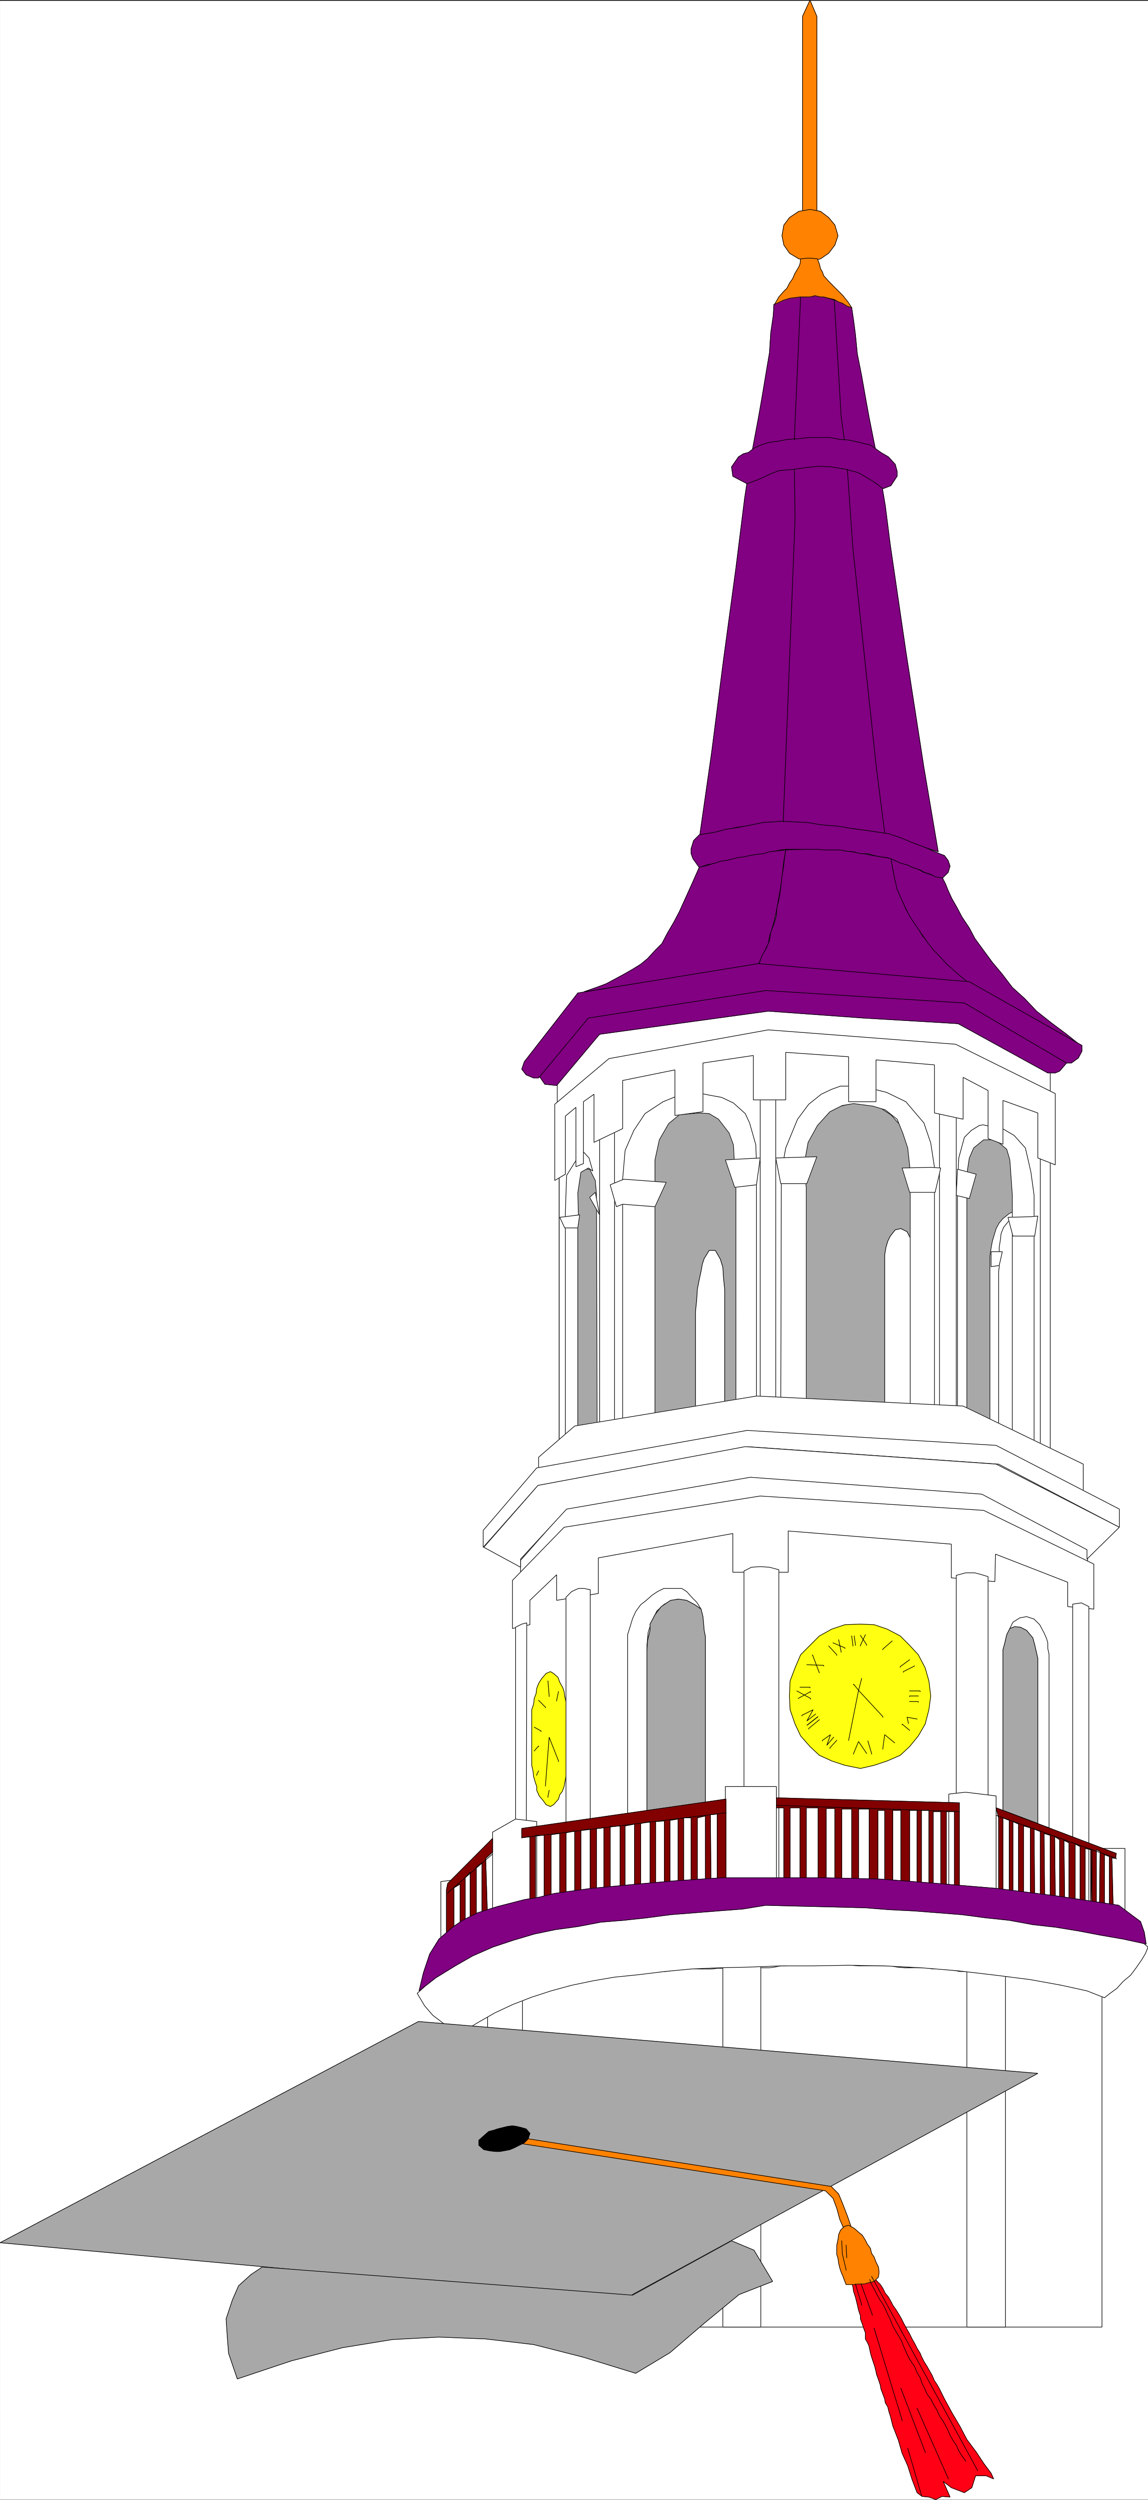 <svg width="1834.149" height="3991.52" viewBox="0 0 1375.612 2993.64" xmlns="http://www.w3.org/2000/svg"><rect x="0" y="0" width="1375.612" height="2993.64" fill="#333333" stroke="none"/><defs><clipPath id="a"><path d="M0 0h1375.441v2993H0Zm0 0"/></clipPath><clipPath id="b"><path d="M0 0h1375.441v2992.184H0Zm0 0"/></clipPath><clipPath id="c"><path d="M499 2273h876.441v161H499Zm0 0"/></clipPath><clipPath id="d"><path d="M499 2272h876.441v163H499Zm0 0"/></clipPath></defs><g clip-path="url(#a)" transform="translate(.17 1.114)"><path style="fill:#fff;fill-opacity:1;fill-rule:nonzero;stroke:none" d="M0 2992.184h1375.441V-.961H0Zm0 0"/></g><g clip-path="url(#b)" transform="translate(.17 1.114)"><path style="fill:#fff;fill-opacity:1;fill-rule:evenodd;stroke:#fff;stroke-width:.14;stroke-linecap:square;stroke-linejoin:bevel;stroke-miterlimit:10;stroke-opacity:1" d="M0 .5h264V575H0Zm0 0" transform="matrix(5.21 0 0 -5.21 0 2994.79)"/></g><path style="fill:#fff;fill-opacity:1;fill-rule:evenodd;stroke:#fff;stroke-width:.14;stroke-linecap:square;stroke-linejoin:bevel;stroke-miterlimit:10;stroke-opacity:1" d="M253.41 40.14v75.98l-1.29.72-1.01.57-1.57.43-.72.15-1.43.43-1.57.28-1.72.15-1 .28-1.15.29-1.29.15-.86.14-1.71.29-1.43.14-1.29.29-1.44.14-1.57.14h-1.43l-1.58.29h-1l-1.14.15-1.58.43h-1.72l-1.57.28h-1.58l-1.57.29-1.58.29h-3.15l-1.57.28h-4.87l-1.72.15-1.57.29h-7.45l-1.43.14h-2.57l-1.44.29-1.28-.29h-8.88l-1-.14h-1.15l-1.43-.29-1.15-.15h-9.87l-.86-.14h-1.29l-1.29-.14h-5.73l-1.14-.15-1.29-.14-1.29-.14-1.14-.15h-2.3l-1.28-.28h-2.29l-1.29-.43h-1.29l-1.15-.15h-1.29l-1.14-.29-1.15-.14-1.28-.14-1.01-.29h-1.28l-1.01-.43-1.29-.14-1.14-.15-1.29-.43-1.14-.14-1.01-.43h-1.29l-1-.58-1.14-.29-1.15-.14-1.43-.43-.86-.29-1.14-.57-1.29-.43-1.58-.58-1.43-.72-1.57-.57-1.58-.72-1.57-1-1.58-.58-1.43-1-1.58-1.01-1.71-1V40.14Zm0 0" transform="matrix(5.21 0 0 -5.21 .17 2995.904)"/><path style="fill:none;stroke:#000;stroke-width:.14;stroke-linecap:square;stroke-linejoin:bevel;stroke-miterlimit:10;stroke-opacity:1" d="M253.41 40.14v75.98l-1.29.72-1.01.57-1.57.43-.72.15-1.43.43-1.57.28-1.72.15-1 .28-1.15.29-1.29.15-.86.14-1.71.29-1.43.14-1.29.29-1.44.14-1.57.14h-1.43l-1.58.29h-1l-1.14.15-1.58.43h-1.72l-1.57.28h-1.58l-1.57.29-1.58.29h-3.15l-1.57.28h-4.87l-1.72.15-1.57.29h-7.45l-1.43.14h-2.57l-1.44.29-1.28-.29h-8.88l-1-.14h-1.15l-1.43-.29-1.15-.15h-9.87l-.86-.14h-1.29l-1.29-.14h-5.73l-1.14-.15-1.29-.14-1.29-.14-1.14-.15h-2.3l-1.28-.28h-2.29l-1.29-.43h-1.29l-1.15-.15h-1.29l-1.14-.29-1.15-.14-1.28-.14-1.01-.29h-1.28l-1.01-.43-1.29-.14-1.14-.15-1.29-.43-1.14-.14-1.01-.43h-1.29l-1-.58-1.14-.29-1.15-.14-1.43-.43-.86-.29-1.14-.57-1.29-.43-1.58-.58-1.43-.72-1.57-.57-1.58-.72-1.57-1-1.58-.58-1.43-1-1.58-1.01-1.71-1V40.14Zm0 0" transform="matrix(5.21 0 0 -5.21 .17 2995.904)"/><path style="fill:#fff;fill-opacity:1;fill-rule:evenodd;stroke:#fff;stroke-width:.14;stroke-linecap:square;stroke-linejoin:bevel;stroke-miterlimit:10;stroke-opacity:1" d="m112.1 113.25 8.02 3.01V40.14h-8.02zm0 0" transform="matrix(5.21 0 0 -5.21 .17 2995.904)"/><path style="fill:none;stroke:#000;stroke-width:.14;stroke-linecap:square;stroke-linejoin:bevel;stroke-miterlimit:10;stroke-opacity:1" d="m112.1 113.25 8.02 3.01V40.14h-8.02zm0 0" transform="matrix(5.21 0 0 -5.21 .17 2995.904)"/><path style="fill:#fff;fill-opacity:1;fill-rule:evenodd;stroke:#fff;stroke-width:.14;stroke-linecap:square;stroke-linejoin:bevel;stroke-miterlimit:10;stroke-opacity:1" d="M166.22 123.16h8.73V40.14h-8.73zm0 0" transform="matrix(5.21 0 0 -5.21 .17 2995.904)"/><path style="fill:none;stroke:#000;stroke-width:.14;stroke-linecap:square;stroke-linejoin:bevel;stroke-miterlimit:10;stroke-opacity:1" d="M166.22 123.16h8.73V40.14h-8.73zm0 0" transform="matrix(5.21 0 0 -5.21 .17 2995.904)"/><path style="fill:#fff;fill-opacity:1;fill-rule:evenodd;stroke:#fff;stroke-width:.14;stroke-linecap:square;stroke-linejoin:bevel;stroke-miterlimit:10;stroke-opacity:1" d="m222.34 122.01 8.87-.43V40.14h-8.87zm0 0" transform="matrix(5.21 0 0 -5.21 .17 2995.904)"/><path style="fill:none;stroke:#000;stroke-width:.14;stroke-linecap:square;stroke-linejoin:bevel;stroke-miterlimit:10;stroke-opacity:1" d="m222.34 122.01 8.87-.43V40.14h-8.87zm0 0" transform="matrix(5.21 0 0 -5.21 .17 2995.904)"/><g clip-path="url(#c)" transform="translate(.17 1.114)"><path style="fill:#fff;fill-opacity:1;fill-rule:evenodd;stroke:none" d="m1147.191 2283.574-223.77-10.472-292.386 38.136-91.02 38.188-40.273 36.629 8.961 15.004 9.692 11.203 15.683 11.98 17.14 9.742 20.891-12.761 20.895-11.934 20.89-9.742 23.079-8.961 23.132-7.504 24.645-6.719 25.371-5.261 26.106-4.48 29.8-3.024 29.852-3.7 32.094-3.02 33.554-1.46 35.063-.781 38.762-1.512h39.543l41.785-.727 43.242.727 44.023 2.293 44.754 3.7 44.754 5.26 41.004 5.212 37.305 6.773 30.582 6.719 20.89 8.234 6.723-5.261 8.18-5.992 7.449-8.231 8.96-7.453 6.723-8.961 6.72-9.742 4.48-7.504 2.972-7.45-5.992-5.261-75.336-19.434zm0 0"/></g><g clip-path="url(#d)" transform="translate(.17 1.114)"><path style="fill:none;stroke:#fff;stroke-width:.14;stroke-linecap:square;stroke-linejoin:bevel;stroke-miterlimit:10;stroke-opacity:1" d="m220.19 136.51-42.95 2.01-56.12-7.32-17.47-7.33-7.73-7.03 1.72-2.88 1.86-2.15 3.01-2.3 3.29-1.87 4.01 2.45 4.01 2.29 4.01 1.87 4.43 1.72 4.44 1.44 4.73 1.29 4.87 1.01 5.01.86 5.72.58 5.73.71 6.16.58 6.44.28 6.73.15 7.44.29h7.59l8.02.14 8.3-.14 8.45-.44 8.59-.71 8.59-1.01 7.87-1 7.16-1.3 5.87-1.29 4.01-1.58 1.29 1.01 1.57 1.15 1.43 1.58 1.72 1.43 1.29 1.72 1.29 1.87.86 1.44.57 1.43-1.15 1.01-14.46 3.73zm0 0" transform="matrix(5.21 0 0 -5.21 0 2994.79)"/><path style="fill:none;stroke:#000;stroke-width:.14;stroke-linecap:square;stroke-linejoin:bevel;stroke-miterlimit:10;stroke-opacity:1" d="m220.19 136.51-42.95 2.01-56.12-7.32-17.47-7.33-7.73-7.03 1.72-2.88 1.86-2.15 3.01-2.3 3.29-1.87 4.01 2.45 4.01 2.29 4.01 1.87 4.43 1.72 4.44 1.44 4.73 1.29 4.87 1.01 5.01.86 5.72.58 5.73.71 6.16.58 6.44.28 6.73.15 7.44.29h7.59l8.02.14 8.3-.14 8.45-.44 8.59-.71 8.59-1.01 7.87-1 7.16-1.3 5.87-1.29 4.01-1.58 1.29 1.01 1.57 1.15 1.43 1.58 1.72 1.43 1.29 1.72 1.29 1.87.86 1.44.57 1.43-1.15 1.01-14.46 3.73zm0 0" transform="matrix(5.21 0 0 -5.21 0 2994.79)"/></g><path style="fill:#a8a8a8;fill-opacity:1;fill-rule:evenodd;stroke:#a8a8a8;stroke-width:.14;stroke-linecap:square;stroke-linejoin:bevel;stroke-miterlimit:10;stroke-opacity:1" d="M227.64 247.25v36.91l.28 1.72v1.87l.43 1.29.57 2.16 1.15 1.58 1.14 1.29 1.72.86 1.86.29-1.43 16.23-3.29 1.15-31.93 10.19-39.65-1.86-13.75-5.17-12.88-5.89v-66.93l28.06 5.31v25.28l.28 2.73.15 2.44.43 2.16.43 2.01.28 1.58.43 1.29 1.15 1.87h1.43l1.14-2.01.58-1.87.14-2.3.29-2.87v-29.01l36.79-.44v37.49l.29 1.72.43 1.44.57 1.15 1.14 1.44 1.29.28 1.43-.71 1.15-2.3.57-1.44.29-1.87.29-2.44-.29-34.04zm0 0" transform="matrix(5.21 0 0 -5.21 .17 2995.904)"/><path style="fill:none;stroke:#000;stroke-width:.14;stroke-linecap:square;stroke-linejoin:bevel;stroke-miterlimit:10;stroke-opacity:1" d="M227.64 247.25v36.91l.28 1.72v1.87l.43 1.29.57 2.16 1.15 1.58 1.14 1.29 1.72.86 1.86.29-1.43 16.23-3.29 1.15-31.93 10.19-39.65-1.86-13.75-5.17-12.88-5.89v-66.93l28.06 5.31v25.28l.28 2.73.15 2.44.43 2.16.43 2.01.28 1.58.43 1.29 1.15 1.87h1.43l1.14-2.01.58-1.87.14-2.3.29-2.87v-29.01l36.79-.44v37.49l.29 1.72.43 1.44.57 1.15 1.14 1.44 1.29.28 1.43-.71 1.15-2.3.57-1.44.29-1.87.29-2.44-.29-34.04zm0 0" transform="matrix(5.21 0 0 -5.21 .17 2995.904)"/><path style="fill:#fff;fill-opacity:1;fill-rule:evenodd;stroke:#fff;stroke-width:.14;stroke-linecap:square;stroke-linejoin:bevel;stroke-miterlimit:10;stroke-opacity:1" d="m176.95 337.73 42.53-3.01 22.04-10.49v4.17l-21.19 11.34-44.81 3.16-37.65-5.6-9.74-10.77v-5.6l10.31 8.76 13.6 3.3zm0 0" transform="matrix(5.21 0 0 -5.21 .17 2995.904)"/><path style="fill:none;stroke:#000;stroke-width:.14;stroke-linecap:square;stroke-linejoin:bevel;stroke-miterlimit:10;stroke-opacity:1" d="m176.95 337.73 42.53-3.01 22.04-10.49v4.17l-21.19 11.34-44.81 3.16-37.65-5.6-9.74-10.77v-5.6l10.31 8.76 13.6 3.3zm0 0" transform="matrix(5.21 0 0 -5.21 .17 2995.904)"/><path style="fill:#fff;fill-opacity:1;fill-rule:evenodd;stroke:#fff;stroke-width:.14;stroke-linecap:square;stroke-linejoin:bevel;stroke-miterlimit:10;stroke-opacity:1" d="M233.22 303.55v3.16l-.43 2.58-2.15 2.59-2.72 1.29-2.29-.14-2.29-1.87-1.43-2.73-.43-2.3v-57.3l-11.88 1v59.03l-.29 2.3-.72 2.87-1.14 1.87-2.58 2.87-2.43 1.58-2.01.86-2.43.29-2.15-.14-2.43-.58.28.15-1.43-.58-1.14-.57-2.15-1.87-2.29-2.87-1-2.59-.43-2.29-.15-59.32h-15.46v58.02l-.43 2.59-.57 2.58-1.72 2.45-2.43 2.01-2.72 1h-2.86l-2.87-.72-2.15-1.58-2.43-3.16-.72-2.58-.71-3.02v-59.6l-12.74-2.3-.15 54-.28 3.16-1.29 2.59h-3.01l-.71-61.62-3.3-1.15v61.48l-.43 14.07 10.74 9.77 39.66 7.32 41.52-4.45 21.19-11.49v-79.14l-8.02 4.02zm0 0" transform="matrix(5.21 0 0 -5.21 .17 2995.904)"/><path style="fill:none;stroke:#000;stroke-width:.14;stroke-linecap:square;stroke-linejoin:bevel;stroke-miterlimit:10;stroke-opacity:1" d="M233.22 303.55v3.16l-.43 2.58-2.15 2.59-2.72 1.29-2.29-.14-2.29-1.87-1.43-2.73-.43-2.3v-57.3l-11.88 1v59.03l-.29 2.3-.72 2.87-1.14 1.87-2.58 2.87-2.43 1.58-2.01.86-2.43.29-2.15-.14-2.43-.58.28.15-1.43-.58-1.14-.57-2.15-1.87-2.29-2.87-1-2.59-.43-2.29-.15-59.32h-15.46v58.02l-.43 2.59-.57 2.58-1.72 2.45-2.43 2.01-2.72 1h-2.86l-2.87-.72-2.15-1.58-2.43-3.16-.72-2.58-.71-3.02v-59.6l-12.74-2.3-.15 54-.28 3.16-1.29 2.59h-3.01l-.71-61.62-3.3-1.15v61.48l-.43 14.07 10.74 9.77 39.66 7.32 41.52-4.45 21.19-11.49v-79.14l-8.02 4.02zm0 0" transform="matrix(5.21 0 0 -5.21 .17 2995.904)"/><path style="fill:#fff;fill-opacity:1;fill-rule:evenodd;stroke:#fff;stroke-width:.14;stroke-linecap:square;stroke-linejoin:bevel;stroke-miterlimit:10;stroke-opacity:1" d="M233.51 296.8v-1.29l-1.44-1.01-1.28-1.58-.58-1.44-.14-1.29-.29-1.87v-4.45l-.14-1.29v-37.92l-2 1.87v39.78l.28 1.87.29 1.58.43 1.44.43 1.43.71 1.3.86 1 1.43 1.15zm0 0" transform="matrix(5.21 0 0 -5.21 .17 2995.904)"/><path style="fill:none;stroke:#000;stroke-width:.14;stroke-linecap:square;stroke-linejoin:bevel;stroke-miterlimit:10;stroke-opacity:1" d="M233.51 296.8v-1.29l-1.44-1.01-1.28-1.58-.58-1.44-.14-1.29-.29-1.87v-4.45l-.14-1.29v-37.92l-2 1.87v39.78l.28 1.87.29 1.58.43 1.44.43 1.43.71 1.3.86 1 1.43 1.15zm0 0" transform="matrix(5.21 0 0 -5.21 .17 2995.904)"/><path style="fill:#fff;fill-opacity:1;fill-rule:evenodd;stroke:#fff;stroke-width:.14;stroke-linecap:square;stroke-linejoin:bevel;stroke-miterlimit:10;stroke-opacity:1" d="m133 295.79-.14 5.03.71 4.74 1.72 1 1.01-.71-.86 3.01-1.58 1.73-3.58-5.75-.28-8.47v-55.01l20.61 3.3v63.77l1 4.6 2.15 3.73 2.44 2.01 4.58.43 2.29-.14 2.14-1.29 2.44-3.16 1-2.73.29-5.32.28-4.73V243.8l16.18 1.87v56.44l-.57 4.74 1 5.6 2.15 3.88 2.86 3.16 2.86 1.44 2.58.43 4.44-.58 2.86-.86 2.72-2.15 1.29-3.16 1.15-3.45.57-5.31V243.8l13.03 1.87v55.29l.14 5.17.43 2.73 1 2.3 2.29 1.87h2.72l2.58-2.16.72-2.44.57-8.04v-56.45l5.01-2.15v58.46l-.72 5.31-1.28 5.6-2.58 2.87-2.43 1.44-4.73 1.01-.86-.15-1.86-1.15-1.57-1.58-1.29-4.74-.29-5.6v-56.44h-5.3v59.89l-.86 5.6-1.57 4.6-4.15 4.88-4.44 2.15-5.73 1.44h-4.86l-2.01-.72-2.43-1.15-2.87-2.3-2.57-3.44-2.72-6.61-1.01-5.6-.14-59.03-5.58 1.44v59.31l-.15 4.6-1.43 5.03-1 2.15-2.72 2.44-2.72 1.29-2.43.44-5.01 1-6.02-2.44-4.15-2.73-2.58-3.88-2-4.59-.57-6.61v-58.74l-10.31-1.87v52.42zm0 0" transform="matrix(5.21 0 0 -5.21 .17 2995.904)"/><path style="fill:none;stroke:#000;stroke-width:.14;stroke-linecap:square;stroke-linejoin:bevel;stroke-miterlimit:10;stroke-opacity:1" d="m133 295.79-.14 5.03.71 4.74 1.72 1 1.01-.71-.86 3.01-1.58 1.73-3.58-5.75-.28-8.47v-55.01l20.61 3.3v63.77l1 4.6 2.15 3.73 2.44 2.01 4.58.43 2.29-.14 2.14-1.29 2.44-3.16 1-2.73.29-5.32.28-4.73V243.8l16.18 1.87v56.44l-.57 4.74 1 5.6 2.15 3.88 2.86 3.16 2.86 1.44 2.58.43 4.44-.58 2.86-.86 2.72-2.15 1.29-3.16 1.15-3.45.57-5.31V243.8l13.03 1.87v55.29l.14 5.17.43 2.73 1 2.3 2.29 1.87h2.72l2.58-2.16.72-2.44.57-8.04v-56.45l5.01-2.15v58.46l-.72 5.31-1.28 5.6-2.58 2.87-2.43 1.44-4.73 1.01-.86-.15-1.86-1.15-1.57-1.58-1.29-4.74-.29-5.6v-56.44h-5.3v59.89l-.86 5.6-1.57 4.6-4.15 4.88-4.44 2.15-5.73 1.44h-4.86l-2.01-.72-2.43-1.15-2.87-2.3-2.57-3.44-2.72-6.61-1.01-5.6-.14-59.03-5.58 1.44v59.31l-.15 4.6-1.43 5.03-1 2.15-2.72 2.44-2.72 1.29-2.43.44-5.01 1-6.02-2.44-4.15-2.73-2.58-3.88-2-4.59-.57-6.61v-58.74l-10.31-1.87v52.42zm0 0" transform="matrix(5.21 0 0 -5.21 .17 2995.904)"/><path style="fill:#fff;fill-opacity:1;fill-rule:evenodd;stroke:#fff;stroke-width:.14;stroke-linecap:square;stroke-linejoin:bevel;stroke-miterlimit:10;stroke-opacity:1" d="M137.87 316.48v-72.39l-9.31-1.29v63.33-64.91l60.71 5.6 52.25-6.75v67.79l-2.29 1.58V241.5l-19.33 6.47v71.09l-3.86.43v-71.52l-37.65 1.14v73.83h-3.58v-73.83l-33.5-4.02v72.53zm0 0" transform="matrix(5.21 0 0 -5.21 .17 2995.904)"/><path style="fill:none;stroke:#000;stroke-width:.14;stroke-linecap:square;stroke-linejoin:bevel;stroke-miterlimit:10;stroke-opacity:1" d="M137.87 316.48v-72.39l-9.31-1.29v63.33-64.91l60.71 5.6 52.25-6.75v67.79l-2.29 1.58V241.5l-19.33 6.47v71.09l-3.86.43v-71.52l-37.65 1.14v73.83h-3.58v-73.83l-33.5-4.02v72.53zm0 0" transform="matrix(5.21 0 0 -5.21 .17 2995.904)"/><path style="fill:#fff;fill-opacity:1;fill-rule:evenodd;stroke:#fff;stroke-width:.14;stroke-linecap:square;stroke-linejoin:bevel;stroke-miterlimit:10;stroke-opacity:1" d="m128.71 295.22 4.58.57-.43-3.01h-3.01zm0 0" transform="matrix(5.21 0 0 -5.21 .17 2995.904)"/><path style="fill:none;stroke:#000;stroke-width:.14;stroke-linecap:square;stroke-linejoin:bevel;stroke-miterlimit:10;stroke-opacity:1" d="m128.71 295.22 4.58.57-.43-3.01h-3.01zm0 0" transform="matrix(5.21 0 0 -5.21 .17 2995.904)"/><path style="fill:#fff;fill-opacity:1;fill-rule:evenodd;stroke:#fff;stroke-width:.14;stroke-linecap:square;stroke-linejoin:bevel;stroke-miterlimit:10;stroke-opacity:1" d="m135.58 299.81 1.29 1.15 1-5.17zm0 0" transform="matrix(5.21 0 0 -5.21 .17 2995.904)"/><path style="fill:none;stroke:#000;stroke-width:.14;stroke-linecap:square;stroke-linejoin:bevel;stroke-miterlimit:10;stroke-opacity:1" d="m135.58 299.81 1.29 1.15 1-5.17zm0 0" transform="matrix(5.21 0 0 -5.21 .17 2995.904)"/><path style="fill:#fff;fill-opacity:1;fill-rule:evenodd;stroke:#fff;stroke-width:.14;stroke-linecap:square;stroke-linejoin:bevel;stroke-miterlimit:10;stroke-opacity:1" d="m140.3 302.69 3.15 1.29 9.74-.72-2.58-5.6-7.44.57-1.43-.57zm0 0" transform="matrix(5.21 0 0 -5.21 .17 2995.904)"/><path style="fill:none;stroke:#000;stroke-width:.14;stroke-linecap:square;stroke-linejoin:bevel;stroke-miterlimit:10;stroke-opacity:1" d="m140.3 302.69 3.15 1.29 9.74-.72-2.58-5.6-7.44.57-1.43-.57zm0 0" transform="matrix(5.21 0 0 -5.21 .17 2995.904)"/><path style="fill:#fff;fill-opacity:1;fill-rule:evenodd;stroke:#fff;stroke-width:.14;stroke-linecap:square;stroke-linejoin:bevel;stroke-miterlimit:10;stroke-opacity:1" d="m166.79 308.43 8.02.43-.86-6.17-5.01-.58zm0 0" transform="matrix(5.21 0 0 -5.21 .17 2995.904)"/><path style="fill:none;stroke:#000;stroke-width:.14;stroke-linecap:square;stroke-linejoin:bevel;stroke-miterlimit:10;stroke-opacity:1" d="m166.79 308.43 8.02.43-.86-6.17-5.01-.58zm0 0" transform="matrix(5.21 0 0 -5.21 .17 2995.904)"/><path style="fill:#fff;fill-opacity:1;fill-rule:evenodd;stroke:#fff;stroke-width:.14;stroke-linecap:square;stroke-linejoin:bevel;stroke-miterlimit:10;stroke-opacity:1" d="m178.39 308.86 9.45.29-2.3-6.18h-6.01zm0 0" transform="matrix(5.21 0 0 -5.21 .17 2995.904)"/><path style="fill:none;stroke:#000;stroke-width:.14;stroke-linecap:square;stroke-linejoin:bevel;stroke-miterlimit:10;stroke-opacity:1" d="m178.39 308.86 9.45.29-2.3-6.18h-6.01zm0 0" transform="matrix(5.21 0 0 -5.21 .17 2995.904)"/><path style="fill:#fff;fill-opacity:1;fill-rule:evenodd;stroke:#fff;stroke-width:.14;stroke-linecap:square;stroke-linejoin:bevel;stroke-miterlimit:10;stroke-opacity:1" d="m214.03 306.71 2.3-.15-1.29-5.6h-5.87l-1.72 5.6zm0 0" transform="matrix(5.21 0 0 -5.21 .17 2995.904)"/><path style="fill:none;stroke:#000;stroke-width:.14;stroke-linecap:square;stroke-linejoin:bevel;stroke-miterlimit:10;stroke-opacity:1" d="m214.03 306.71 2.3-.15-1.29-5.6h-5.87l-1.72 5.6zm0 0" transform="matrix(5.21 0 0 -5.21 .17 2995.904)"/><path style="fill:#fff;fill-opacity:1;fill-rule:evenodd;stroke:#fff;stroke-width:.14;stroke-linecap:square;stroke-linejoin:bevel;stroke-miterlimit:10;stroke-opacity:1" d="m220.19 306.28 4.3-1.15-1.58-5.6-3.01.72zm0 0" transform="matrix(5.21 0 0 -5.21 .17 2995.904)"/><path style="fill:none;stroke:#000;stroke-width:.14;stroke-linecap:square;stroke-linejoin:bevel;stroke-miterlimit:10;stroke-opacity:1" d="m220.19 306.28 4.3-1.15-1.58-5.6-3.01.72zm0 0" transform="matrix(5.21 0 0 -5.21 .17 2995.904)"/><path style="fill:#fff;fill-opacity:1;fill-rule:evenodd;stroke:#fff;stroke-width:.14;stroke-linecap:square;stroke-linejoin:bevel;stroke-miterlimit:10;stroke-opacity:1" d="M227.92 287.32h2.58l-.72-3.16-1.86-.29zm0 0" transform="matrix(5.21 0 0 -5.21 .17 2995.904)"/><path style="fill:none;stroke:#000;stroke-width:.14;stroke-linecap:square;stroke-linejoin:bevel;stroke-miterlimit:10;stroke-opacity:1" d="M227.92 287.32h2.58l-.72-3.16-1.86-.29zm0 0" transform="matrix(5.21 0 0 -5.21 .17 2995.904)"/><path style="fill:#fff;fill-opacity:1;fill-rule:evenodd;stroke:#fff;stroke-width:.14;stroke-linecap:square;stroke-linejoin:bevel;stroke-miterlimit:10;stroke-opacity:1" d="m237.08 295.36 1.58.15-.72-4.6h-5.01l-1.14 4.31zm0 0" transform="matrix(5.21 0 0 -5.21 .17 2995.904)"/><path style="fill:none;stroke:#000;stroke-width:.14;stroke-linecap:square;stroke-linejoin:bevel;stroke-miterlimit:10;stroke-opacity:1" d="m237.08 295.36 1.58.15-.72-4.6h-5.01l-1.14 4.31zm0 0" transform="matrix(5.21 0 0 -5.21 .17 2995.904)"/><path style="fill:#fff;fill-opacity:1;fill-rule:evenodd;stroke:#fff;stroke-width:.14;stroke-linecap:square;stroke-linejoin:bevel;stroke-miterlimit:10;stroke-opacity:1" d="M242.67 323.66 219.76 335l-43.09 3.31-36.65-6.61-12.46-10.49v-17.52l2.44 1.44v13.36l2.43 2.01v-13.65l1.72.72v14.22l2.43 1.72v-11.06l6.59 3.16v11.06l12.02 2.44v-10.48l6.45.86v11.2l11.59 1.73v-10.2h7.45v10.92l14.46-1.01v-10.34h6.3v9.62l13.45-1.15V319.2l6.59-1.43v9.62l5.73-3.02v-11.05l3.43-1.3v10.06l8.02-2.88v-10.34l4.01-1.58zm0 0" transform="matrix(5.21 0 0 -5.21 .17 2995.904)"/><path style="fill:none;stroke:#000;stroke-width:.14;stroke-linecap:square;stroke-linejoin:bevel;stroke-miterlimit:10;stroke-opacity:1" d="M242.67 323.66 219.76 335l-43.09 3.31-36.65-6.61-12.46-10.49v-17.52l2.44 1.44v13.36l2.43 2.01v-13.65l1.72.72v14.22l2.43 1.72v-11.06l6.59 3.16v11.06l12.02 2.44v-10.48l6.45.86v11.2l11.59 1.73v-10.2h7.45v10.92l14.46-1.01v-10.34h6.3v9.62l13.45-1.15V319.2l6.59-1.43v9.62l5.73-3.02v-11.05l3.43-1.3v10.06l8.02-2.88v-10.34l4.01-1.58zm0 0" transform="matrix(5.21 0 0 -5.21 .17 2995.904)"/><path style="fill:#fff;fill-opacity:1;fill-rule:evenodd;stroke:#fff;stroke-width:.14;stroke-linecap:square;stroke-linejoin:bevel;stroke-miterlimit:10;stroke-opacity:1" d="M119.69 216.37v-78.71l64.85 4.02 65.57-5.45v83.73l-25.05 12.64-50.97 3.45-42.95-6.76zm0 0" transform="matrix(5.21 0 0 -5.21 .17 2995.904)"/><path style="fill:none;stroke:#000;stroke-width:.14;stroke-linecap:square;stroke-linejoin:bevel;stroke-miterlimit:10;stroke-opacity:1" d="M119.69 216.37v-78.71l64.85 4.02 65.57-5.45v83.73l-25.05 12.64-50.97 3.45-42.95-6.76zm0 0" transform="matrix(5.21 0 0 -5.21 .17 2995.904)"/><path style="fill:#fff;fill-opacity:1;fill-rule:evenodd;stroke:#fff;stroke-width:.14;stroke-linecap:square;stroke-linejoin:bevel;stroke-miterlimit:10;stroke-opacity:1" d="m117.83 200.71 4.01.87v5.6l6.15 5.89v-5.89l9.59 1.58v8.18l30.93 5.6v-8.9h12.74v9.48l37.51-3.02v-7.75l10.02-.86.14 6.31 16.61-6.46v-5.6l6.01-.57v10.34l-25.34 12.35-51.39 3.3-45.1-7.18-11.88-12.21zm0 0" transform="matrix(5.21 0 0 -5.21 .17 2995.904)"/><path style="fill:none;stroke:#000;stroke-width:.14;stroke-linecap:square;stroke-linejoin:bevel;stroke-miterlimit:10;stroke-opacity:1" d="m117.83 200.71 4.01.87v5.6l6.15 5.89v-5.89l9.59 1.58v8.18l30.93 5.6v-8.9h12.74v9.48l37.51-3.02v-7.75l10.02-.86.14 6.31 16.61-6.46v-5.6l6.01-.57v10.34l-25.34 12.35-51.39 3.3-45.1-7.18-11.88-12.21zm0 0" transform="matrix(5.21 0 0 -5.21 .17 2995.904)"/><path style="fill:#fff;fill-opacity:1;fill-rule:evenodd;stroke:#fff;stroke-width:.14;stroke-linecap:square;stroke-linejoin:bevel;stroke-miterlimit:10;stroke-opacity:1" d="M144.31 158.06v41.22l.58 1.86.57 1.87.71 1.58 1.15 1.58 1.29 1.01 1.29 1.15 1.28.86 1.44.72h4.15l1.14-.72 1.15-1.3 1.14-1.14 1.01-1.58-1.58 1-1.29.72-1.14.29-1.29.28-1.15-.28-2-.87-1.72-1.58-1.14-2.29-.43-1.3-.43-1.29-.15-1.43-.14-1.73v-38.63Zm0 0" transform="matrix(5.21 0 0 -5.21 .17 2995.904)"/><path style="fill:none;stroke:#000;stroke-width:.14;stroke-linecap:square;stroke-linejoin:bevel;stroke-miterlimit:10;stroke-opacity:1" d="M144.31 158.06v41.22l.58 1.86.57 1.87.71 1.58 1.15 1.58 1.29 1.01 1.29 1.15 1.28.86 1.44.72h4.15l1.14-.72 1.15-1.3 1.14-1.14 1.01-1.58-1.58 1-1.29.72-1.14.29-1.29.28-1.15-.28-2-.87-1.72-1.58-1.14-2.29-.43-1.3-.43-1.29-.15-1.43-.14-1.73v-38.63Zm0 0" transform="matrix(5.21 0 0 -5.21 .17 2995.904)"/><path style="fill:#fff;fill-opacity:1;fill-rule:evenodd;stroke:#fff;stroke-width:.14;stroke-linecap:square;stroke-linejoin:bevel;stroke-miterlimit:10;stroke-opacity:1" d="m238.52 192.96-6.3 7.75.71 1.44 1.58 1 1.57.29 1.72-.57 1.29-1.29 1-1.87.57-1.29.29-1.01v-1.29l.29-1.3V154.9l-2.72 1zm0 0" transform="matrix(5.21 0 0 -5.21 .17 2995.904)"/><path style="fill:none;stroke:#000;stroke-width:.14;stroke-linecap:square;stroke-linejoin:bevel;stroke-miterlimit:10;stroke-opacity:1" d="m238.52 192.96-6.3 7.75.71 1.44 1.58 1 1.57.29 1.72-.57 1.29-1.29 1-1.87.57-1.29.29-1.01v-1.29l.29-1.3V154.9l-2.72 1zm0 0" transform="matrix(5.21 0 0 -5.21 .17 2995.904)"/><path style="fill:#a8a8a8;fill-opacity:1;fill-rule:evenodd;stroke:#a8a8a8;stroke-width:.14;stroke-linecap:square;stroke-linejoin:bevel;stroke-miterlimit:10;stroke-opacity:1" d="M162.21 159.78v39.07l-.29 1.43-.14 1.73-.14 1.43-.43 1.73-1.44 1-1.86 1.01-1.86.28-1.86-.28-2.15-1.44-1.43-1.87-1.14-2.15v-1.44l-.58-2.44-.14-2.15v-37.78zm0 0" transform="matrix(5.21 0 0 -5.21 .17 2995.904)"/><path style="fill:none;stroke:#000;stroke-width:.14;stroke-linecap:square;stroke-linejoin:bevel;stroke-miterlimit:10;stroke-opacity:1" d="M162.21 159.78v39.07l-.29 1.43-.14 1.73-.14 1.43-.43 1.73-1.44 1-1.86 1.01-1.86.28-1.86-.28-2.15-1.44-1.43-1.87-1.14-2.15v-1.44l-.58-2.44-.14-2.15v-37.78zm0 0" transform="matrix(5.21 0 0 -5.21 .17 2995.904)"/><path style="fill:#a8a8a8;fill-opacity:1;fill-rule:evenodd;stroke:#a8a8a8;stroke-width:.14;stroke-linecap:square;stroke-linejoin:bevel;stroke-miterlimit:10;stroke-opacity:1" d="M230.64 194.11v1.72l.43 1.58.43 1.87.72 1.43 1.14.43 1.29-.14 1.43-.72 1.43-1.72.43-1.58.43-1.87.29-1.29V155.9l-8.02 3.02zm0 0" transform="matrix(5.21 0 0 -5.21 .17 2995.904)"/><path style="fill:none;stroke:#000;stroke-width:.14;stroke-linecap:square;stroke-linejoin:bevel;stroke-miterlimit:10;stroke-opacity:1" d="M230.64 194.11v1.72l.43 1.58.43 1.87.72 1.43 1.14.43 1.29-.14 1.43-.72 1.43-1.72.43-1.58.43-1.87.29-1.29V155.9l-8.02 3.02zm0 0" transform="matrix(5.21 0 0 -5.21 .17 2995.904)"/><path style="fill:#ff1;fill-opacity:1;fill-rule:evenodd;stroke:#ff1;stroke-width:.14;stroke-linecap:square;stroke-linejoin:bevel;stroke-miterlimit:10;stroke-opacity:1" d="m197.86 201.72 3.15-.14 3-1.01 3.01-1.58 2.15-2.15 2-2.16 1.58-3.02.86-3.01.42-3.45-.42-3.16-.86-3.3-1.58-2.73-2-2.44-2.15-2.01-3.01-1.3-3-1-3.15-.72-3.58.72-3.01 1-2.86 1.3-2.15 2.01-2.15 2.44-1.29 2.73-1.14 3.3-.14 3.16.14 3.45 1.14 3.01 1.29 3.02 2.15 2.16 2.15 2.15 2.86 1.58 3.01 1.01zm0 0" transform="matrix(5.21 0 0 -5.21 .17 2995.904)"/><path style="fill:none;stroke:#000;stroke-width:.14;stroke-linecap:square;stroke-linejoin:bevel;stroke-miterlimit:10;stroke-opacity:1" d="m197.86 201.72 3.15-.14 3-1.01 3.01-1.58 2.15-2.15 2-2.16 1.58-3.02.86-3.01.42-3.45-.42-3.16-.86-3.3-1.58-2.73-2-2.44-2.15-2.01-3.01-1.3-3-1-3.15-.72-3.58.72-3.01 1-2.86 1.3-2.15 2.01-2.15 2.44-1.29 2.73-1.14 3.3-.14 3.16.14 3.45 1.14 3.01 1.29 3.02 2.15 2.16 2.15 2.15 2.86 1.58 3.01 1.01zm0 0" transform="matrix(5.21 0 0 -5.21 .17 2995.904)"/><path style="fill:#ff1;fill-opacity:1;fill-rule:evenodd;stroke:#ff1;stroke-width:.14;stroke-linecap:square;stroke-linejoin:bevel;stroke-miterlimit:10;stroke-opacity:1" d="m126.56 190.8.72-.43 1-.86.43-1.15.71-1.29.29-.86.14-1.15.29-1.15.14-1.15.15-1.15.28-1.29v-9.34l-.14-1.15-.29-1.29v-1l-.14-.87-.29-1.43-.14-.86-.43-1.15-.57-.72-.29-1.01-1.14-1.29-.72-.43-1 .43-.72 1.01-.86 1-.57 1.29v.87l-.43 1.29-.29 1-.14 1.3-.29 1.29v12.78l.43 1.29.15 1.3.43 1.15.14 1.15.43 1.14.72 1.15 1 1.15zm0 0" transform="matrix(5.21 0 0 -5.21 .17 2995.904)"/><path style="fill:none;stroke:#000;stroke-width:.14;stroke-linecap:square;stroke-linejoin:bevel;stroke-miterlimit:10;stroke-opacity:1" d="m126.56 190.8.72-.43 1-.86.43-1.15.71-1.29.29-.86.14-1.15.29-1.15.14-1.15.15-1.15.28-1.29v-9.34l-.14-1.15-.29-1.29v-1l-.14-.87-.29-1.43-.14-.86-.43-1.15-.57-.72-.29-1.01-1.14-1.29-.72-.43-1 .43-.72 1.01-.86 1-.57 1.29v.87l-.43 1.29-.29 1-.14 1.3-.29 1.29v12.78l.43 1.29.15 1.3.43 1.15.14 1.15.43 1.14.72 1.15 1 1.15zm0 0" transform="matrix(5.21 0 0 -5.21 .17 2995.904)"/><path style="fill:#fff;fill-opacity:1;fill-rule:evenodd;stroke:#fff;stroke-width:.14;stroke-linecap:square;stroke-linejoin:bevel;stroke-miterlimit:10;stroke-opacity:1" d="m135.72 209.62-1.43.29H133l-1.57-.72-1.29-1.3v-70.66l-9.16-.72.14 65.5-1.15-.29-1.43-.72v-66.07l2.87.43 14.31.43 48.82 4.03 42.67-1.87 12.59-1.15 10.6-1.87v70.81l-1.72.86-2-.29v-70.52l-19.47 3.45v73.39l-1.44.44-1.57.43h-2.15l-2.15-.58V140.1l-40.8 1.58v72.53l-2.15.58-2.14.14-2.01-.14-1.72-.86v-75.41l-35.36-.14zm0 0" transform="matrix(5.21 0 0 -5.21 .17 2995.904)"/><path style="fill:none;stroke:#000;stroke-width:.14;stroke-linecap:square;stroke-linejoin:bevel;stroke-miterlimit:10;stroke-opacity:1" d="m135.72 209.62-1.43.29H133l-1.57-.72-1.29-1.3v-70.66l-9.16-.72.14 65.5-1.15-.29-1.43-.72v-66.07l2.87.43 14.31.43 48.82 4.03 42.67-1.87 12.59-1.15 10.6-1.87v70.81l-1.72.86-2-.29v-70.52l-19.47 3.45v73.39l-1.44.44-1.57.43h-2.15l-2.15-.58V140.1l-40.8 1.58v72.53l-2.15.58-2.14.14-2.01-.14-1.72-.86v-75.41l-35.36-.14zm0 0" transform="matrix(5.21 0 0 -5.21 .17 2995.904)"/><path style="fill:#fff;fill-opacity:1;fill-rule:evenodd;stroke:#fff;stroke-width:.14;stroke-linecap:square;stroke-linejoin:bevel;stroke-miterlimit:10;stroke-opacity:1" d="m101.36 142.55 4.87.57v-13.07l7.02 3.3v20.54l5.29 3.02 4.87-.58v-17.95l43.38 3.3v22.7h11.74v-22.27l39.66-1.14v21.68l3.86.43 7.02-.86V140.1l23.91-3.44v13.5h5.72V134.5l-36.36 5.32-47.53.57-55.41-5.89-18.04-5.89zm0 0" transform="matrix(5.21 0 0 -5.21 .17 2995.904)"/><path style="fill:none;stroke:#000;stroke-width:.14;stroke-linecap:square;stroke-linejoin:bevel;stroke-miterlimit:10;stroke-opacity:1" d="m101.36 142.55 4.87.57v-13.07l7.02 3.3v20.54l5.29 3.02 4.87-.58v-17.95l43.38 3.3v22.7h11.74v-22.27l39.66-1.14v21.68l3.86.43 7.02-.86V140.1l23.91-3.44v13.5h5.72V134.5l-36.36 5.32-47.53.57-55.41-5.89-18.04-5.89zm0 0" transform="matrix(5.21 0 0 -5.21 .17 2995.904)"/><path style="fill:#820000;fill-opacity:1;fill-rule:evenodd;stroke:#820000;stroke-width:.14;stroke-linecap:square;stroke-linejoin:bevel;stroke-miterlimit:10;stroke-opacity:1" d="m113.25 152.46-10.31-10.35-.29-1.43v-10.49l1.72 1.44v9.48l1.43.86v-10.48l1.15 1.15v10.77l1.14 1.29v-12.5l1.43.44v13.21l1.29 1v-13.78l1.29.71-.43 14.08 1.58 1.44zm0 0" transform="matrix(5.21 0 0 -5.21 .17 2995.904)"/><path style="fill:none;stroke:#000;stroke-width:.14;stroke-linecap:square;stroke-linejoin:bevel;stroke-miterlimit:10;stroke-opacity:1" d="m113.25 152.46-10.31-10.35-.29-1.43v-10.49l1.72 1.44v9.48l1.43.86v-10.48l1.15 1.15v10.77l1.14 1.29v-12.5l1.43.44v13.21l1.29 1v-13.78l1.29.71-.43 14.08 1.58 1.44zm0 0" transform="matrix(5.21 0 0 -5.21 .17 2995.904)"/><path style="fill:#820000;fill-opacity:1;fill-rule:evenodd;stroke:#820000;stroke-width:.14;stroke-linecap:square;stroke-linejoin:bevel;stroke-miterlimit:10;stroke-opacity:1" d="m166.93 161.5-46.96-6.75v-2.15l1.87.29v-14.94l1.28.14v15.08h2.01v-15.36h1.57v15.51l2.01.28v-15.08l1.43.43v14.8l2 .43v-15.23h1.43v15.37l2.15.29v-15.66l1.43.15v15.65l1.72.15v-15.66l1.43.15v15.79l2.29.15v-15.94l1.15.14v15.8l2.15.43v-15.94h1.43v16.08l2.15.43V140.1h1.28v16.23l2.01.15V140.1l1.29.29v16.23l1.86.29V140.1l1.29.58v16.51h1.72v-16.51l1.43.29v16.22l1.86.44v-16.66l1.29.14-.15 16.8 1.58.15v-16.95h2zm0 0" transform="matrix(5.21 0 0 -5.21 .17 2995.904)"/><path style="fill:none;stroke:#000;stroke-width:.14;stroke-linecap:square;stroke-linejoin:bevel;stroke-miterlimit:10;stroke-opacity:1" d="m166.93 161.5-46.96-6.75v-2.15l1.87.29v-14.94l1.28.14v15.08h2.01v-15.36h1.57v15.51l2.01.28v-15.08l1.43.43v14.8l2 .43v-15.23h1.43v15.37l2.15.29v-15.66l1.43.15v15.65l1.72.15v-15.66l1.43.15v15.79l2.29.15v-15.94l1.15.14v15.8l2.15.43v-15.94h1.43v16.08l2.15.43V140.1h1.28v16.23l2.01.15V140.1l1.29.29v16.23l1.86.29V140.1l1.29.58v16.51h1.72v-16.51l1.43.29v16.22l1.86.44v-16.66l1.29.14-.15 16.8 1.58.15v-16.95h2zm0 0" transform="matrix(5.21 0 0 -5.21 .17 2995.904)"/><path style="fill:#820000;fill-opacity:1;fill-rule:evenodd;stroke:#820000;stroke-width:.14;stroke-linecap:square;stroke-linejoin:bevel;stroke-miterlimit:10;stroke-opacity:1" d="m220.62 160.64-42.09 1.15v-2.3h1.72V141.4h1.43v18.09h2.29v-17.66h1.43v17.66h2.72v-17.81h1.86v17.67h2.01V141.4h1.57v17.81h2.29v-17.96h1.58v17.96h2.43v-17.96l2.01-.28v17.95h1.57v-18.24l1.86.57v17.67h1.86v-18.53l2.01.14v18.39h1.72v-18.53l1 1.01v17.52h1.72v-18.53h1v18.24h1.72V140.1h1.28v18.53h1.87V140.1l1.14.29zm0 0" transform="matrix(5.21 0 0 -5.21 .17 2995.904)"/><path style="fill:none;stroke:#000;stroke-width:.14;stroke-linecap:square;stroke-linejoin:bevel;stroke-miterlimit:10;stroke-opacity:1" d="m220.62 160.64-42.09 1.15v-2.3h1.72V141.4h1.43v18.09h2.29v-17.66h1.43v17.66h2.72v-17.81h1.86v17.67h2.01V141.4h1.57v17.81h2.29v-17.96h1.58v17.96h2.43v-17.96l2.01-.28v17.95h1.57v-18.24l1.86.57v17.67h1.86v-18.53l2.01.14v18.39h1.72v-18.53l1 1.01v17.52h1.72v-18.53h1v18.24h1.72V140.1h1.28v18.53h1.87V140.1l1.14.29zm0 0" transform="matrix(5.21 0 0 -5.21 .17 2995.904)"/><path style="fill:#820000;fill-opacity:1;fill-rule:evenodd;stroke:#820000;stroke-width:.14;stroke-linecap:square;stroke-linejoin:bevel;stroke-miterlimit:10;stroke-opacity:1" d="m256.7 149.01-27.63 10.48.57-2.3v-17.37l1 .57v16.8l1.43-.57v-17.23l.86 1v15.94l1.29-.57v-16.81l1.15 1.15v15.23l1.57-.43v-15.95l1-2.15-.14 17.81 1.43-.57v-15.66l1 .14-.14 15.08 1.43-.43v-15.08l1.15.86-.15 13.94 1.15-.72v-14.8l1.15 1.01-.15 13.64 1.15-.57v-14.36l1.43-.15v14.22l1.14-.57V136.8l1.15.86v12.5l1.29-.29v-13.64l.28 13.78v-12.92l1.01.28v12.5l.86-.43-.15-13.5 1.15.86v11.92l1.14-.43V136.8l-.28-1.01 1.14 1.01-.28 11.2.86-.14zm0 0" transform="matrix(5.21 0 0 -5.21 .17 2995.904)"/><path style="fill:none;stroke:#000;stroke-width:.14;stroke-linecap:square;stroke-linejoin:bevel;stroke-miterlimit:10;stroke-opacity:1" d="m256.7 149.01-27.63 10.48.57-2.3v-17.37l1 .57v16.8l1.43-.57v-17.23l.86 1v15.94l1.29-.57v-16.81l1.15 1.15v15.23l1.57-.43v-15.95l1-2.15-.14 17.81 1.43-.57v-15.66l1 .14-.14 15.08 1.43-.43v-15.08l1.15.86-.15 13.94 1.15-.72v-14.8l1.15 1.01-.15 13.64 1.15-.57v-14.36l1.43-.15v14.22l1.14-.57V136.8l1.15.86v12.5l1.29-.29v-13.64l.28 13.78v-12.92l1.01.28v12.5l.86-.43-.15-13.5 1.15.86v11.92l1.14-.43V136.8l-.28-1.01 1.14 1.01-.28 11.2.86-.14zm0 0" transform="matrix(5.21 0 0 -5.21 .17 2995.904)"/><path style="fill:#fff;fill-opacity:1;fill-rule:evenodd;stroke:#fff;stroke-width:.14;stroke-linecap:square;stroke-linejoin:bevel;stroke-miterlimit:10;stroke-opacity:1" d="m221.48 251.84-47.53 2.3-41.81-6.89-8.3-7.18v-9.91l51.4 9.04 73.87-7.46v6.75zm0 0" transform="matrix(5.21 0 0 -5.21 .17 2995.904)"/><path style="fill:none;stroke:#000;stroke-width:.14;stroke-linecap:square;stroke-linejoin:bevel;stroke-miterlimit:10;stroke-opacity:1" d="m221.48 251.84-47.53 2.3-41.81-6.89-8.3-7.18v-9.91l51.4 9.04 73.87-7.46v6.75zm0 0" transform="matrix(5.21 0 0 -5.21 .17 2995.904)"/><path style="fill:#fff;fill-opacity:1;fill-rule:evenodd;stroke:#fff;stroke-width:.14;stroke-linecap:square;stroke-linejoin:bevel;stroke-miterlimit:10;stroke-opacity:1" d="m111.1 219.38 12.6 14.22 48.24 8.91 57.7-4.02 27.77-14.51v4.17l-28.34 14.65-57.27 3.44-48.39-8.62-12.31-14.36zm0 0" transform="matrix(5.21 0 0 -5.21 .17 2995.904)"/><path style="fill:none;stroke:#000;stroke-width:.14;stroke-linecap:square;stroke-linejoin:bevel;stroke-miterlimit:10;stroke-opacity:1" d="m111.1 219.38 12.6 14.22 48.24 8.91 57.7-4.02 27.77-14.51v4.17l-28.34 14.65-57.27 3.44-48.39-8.62-12.31-14.36zm0 0" transform="matrix(5.21 0 0 -5.21 .17 2995.904)"/><path style="fill:#fff;fill-opacity:1;fill-rule:evenodd;stroke:#fff;stroke-width:.14;stroke-linecap:square;stroke-linejoin:bevel;stroke-miterlimit:10;stroke-opacity:1" d="m229.07 238.49 28.34-14.51-7.44-7.32v2.15l-24.2 12.78-53.25 3.88-42.24-7.32-10.59-11.49v-1.87l-8.45 4.59 12.46 14.22 47.67 8.91zm0 0" transform="matrix(5.21 0 0 -5.21 .17 2995.904)"/><path style="fill:none;stroke:#000;stroke-width:.14;stroke-linecap:square;stroke-linejoin:bevel;stroke-miterlimit:10;stroke-opacity:1" d="m229.07 238.49 28.34-14.51-7.44-7.32v2.15l-24.2 12.78-53.25 3.88-42.24-7.32-10.59-11.49v-1.87l-8.45 4.59 12.46 14.22 47.67 8.91zm0 0" transform="matrix(5.21 0 0 -5.21 .17 2995.904)"/><path style="fill:#820082;fill-opacity:1;fill-rule:evenodd;stroke:#820082;stroke-width:.14;stroke-linecap:square;stroke-linejoin:bevel;stroke-miterlimit:10;stroke-opacity:1" d="m203.58 458.81 1.15-9.05 3.58-24.42 4.15-26.71 3.29-19.39-3.43 1.15-2.72 1-2.58 1.01-3.58 1-7.01 1.15-5.87.58-5.45.57-5.29.43-5.44-.57-5.16-.72-4.72-1.15-3.58-.57 2.72 18.96 2.72 21.25 2.86 21.11 2.01 16.09 1.29 8.47 1.86 9.91.86 4.89.86 5.17.85 5.03.29 4.59.57 3.88.15 2.58 1.29.87 1.43.57 1.43.29h3.86l1.58.29 1.86-.29 2.43-.72 1.86-.57 2.15-1.15.43-2.88.43-3.3.43-4.45 1-5.03.86-4.88.86-4.74 2.01-10.06zm0 0" transform="matrix(5.21 0 0 -5.21 .17 2995.904)"/><path style="fill:none;stroke:#000;stroke-width:.14;stroke-linecap:square;stroke-linejoin:bevel;stroke-miterlimit:10;stroke-opacity:1" d="m203.58 458.81 1.15-9.05 3.58-24.42 4.15-26.71 3.29-19.39-3.43 1.15-2.72 1-2.58 1.01-3.58 1-7.01 1.15-5.87.58-5.45.57-5.29.43-5.44-.57-5.16-.72-4.72-1.15-3.58-.57 2.72 18.96 2.72 21.25 2.86 21.11 2.01 16.09 1.29 8.47 1.86 9.91.86 4.89.86 5.17.85 5.03.29 4.59.57 3.88.15 2.58 1.29.87 1.43.57 1.43.29h3.86l1.58.29 1.86-.29 2.43-.72 1.86-.57 2.15-1.15.43-2.88.43-3.3.43-4.45 1-5.03.86-4.88.86-4.74 2.01-10.06zm0 0" transform="matrix(5.21 0 0 -5.21 .17 2995.904)"/><path style="fill:#820082;fill-opacity:1;fill-rule:evenodd;stroke:#820082;stroke-width:.14;stroke-linecap:square;stroke-linejoin:bevel;stroke-miterlimit:10;stroke-opacity:1" d="m174.38 353.39.86 1.72.71 1.58.72 1.44.28 1.72.58 1.72.43 1.58.43 1.73.28 1.58.58 3.16.57 3.44.28 3.16.58 3.45-2.58-.29-2.58-.28-2.57-.44-2.58-.57-2.58-.43-2.29-.58-2.43-.86-2.29-.57-1.72-3.88-1.43-3.16-1.43-3.16-1.29-2.44-1.43-2.44-1.29-2.44-1.58-1.58-1.72-1.87-1.57-1.29-1.86-1.15-2.01-1.15-2.14-1.15-1.87-1.01-2.29-.86-2.86-1zm0 0" transform="matrix(5.21 0 0 -5.21 .17 2995.904)"/><path style="fill:none;stroke:#000;stroke-width:.14;stroke-linecap:square;stroke-linejoin:bevel;stroke-miterlimit:10;stroke-opacity:1" d="m174.38 353.39.86 1.72.71 1.58.72 1.44.28 1.72.58 1.72.43 1.58.43 1.73.28 1.58.58 3.16.57 3.44.28 3.16.58 3.45-2.58-.29-2.58-.28-2.57-.44-2.58-.57-2.58-.43-2.29-.58-2.43-.86-2.29-.57-1.72-3.88-1.43-3.16-1.43-3.16-1.29-2.44-1.43-2.44-1.29-2.44-1.58-1.58-1.72-1.87-1.57-1.29-1.86-1.15-2.01-1.15-2.14-1.15-1.87-1.01-2.29-.86-2.86-1zm0 0" transform="matrix(5.21 0 0 -5.21 .17 2995.904)"/><path style="fill:#820082;fill-opacity:1;fill-rule:evenodd;stroke:#820082;stroke-width:.14;stroke-linecap:square;stroke-linejoin:bevel;stroke-miterlimit:10;stroke-opacity:1" d="m205.16 377.66-3.58.57-3.15.58-2.58.43-2.43.43-2.44.14-2.86.15-3.29-.15-4.15-.14-.29-2.01-.14-1.15-.15-1.29-.28-1.58-.15-1.58-.28-2.16-.29-1.72-.43-1.72-.14-1.87-.57-2.01-.72-1.87-.29-1.87-.71-1.72-1-1.72-.72-2.01 48.39-4.17-2.58 2.01-1.14 1.01-1.15 1.29-1.57 1.58-1.58 1.44-1.28 1.58-1.44 1.72-1.28 2.15-1.29 1.87-1.29 2.16-.86 2.15-.86 2.15-.72 2.3-.57 2.59zm0 0" transform="matrix(5.21 0 0 -5.21 .17 2995.904)"/><path style="fill:none;stroke:#000;stroke-width:.14;stroke-linecap:square;stroke-linejoin:bevel;stroke-miterlimit:10;stroke-opacity:1" d="m205.16 377.66-3.58.57-3.15.58-2.58.43-2.43.43-2.44.14-2.86.15-3.29-.15-4.15-.14-.29-2.01-.14-1.15-.15-1.29-.28-1.58-.15-1.58-.28-2.16-.29-1.72-.43-1.72-.14-1.87-.57-2.01-.72-1.87-.29-1.87-.71-1.72-1-1.72-.72-2.01 48.39-4.17-2.58 2.01-1.14 1.01-1.15 1.29-1.57 1.58-1.58 1.44-1.28 1.58-1.44 1.72-1.28 2.15-1.29 1.87-1.29 2.16-.86 2.15-.86 2.15-.72 2.3-.57 2.59zm0 0" transform="matrix(5.21 0 0 -5.21 .17 2995.904)"/><path style="fill:#820082;fill-opacity:1;fill-rule:evenodd;stroke:#820082;stroke-width:.14;stroke-linecap:square;stroke-linejoin:bevel;stroke-miterlimit:10;stroke-opacity:1" d="m216.75 373.21-1.57.43-1.43.43-1.29.43-1.29.72-1.29.43-1.29.57-1.57.86-2.15.58.43-2.3.43-2.3.57-2.44.86-2.01 1-2.15 1.01-2.01 1.43-2.16 1.29-1.87 1.29-1.86 1.43-1.87 1.57-1.58 1.43-1.58 1.44-1.29 1.28-1.15 1.44-1.15 1.14-1.01 25.06-13.78-2.87 2.29-3.29 2.45-3.44 2.72-2.72 2.88-2.86 2.58-2.29 3.02-2.29 2.73-2.01 2.73-2 2.73-1.29 2.44-1.72 2.58-1.14 2.16-1.15 2.01-.86 1.86-.57 1.44zm0 0" transform="matrix(5.21 0 0 -5.21 .17 2995.904)"/><path style="fill:none;stroke:#000;stroke-width:.14;stroke-linecap:square;stroke-linejoin:bevel;stroke-miterlimit:10;stroke-opacity:1" d="m216.75 373.21-1.57.43-1.43.43-1.29.43-1.29.72-1.29.43-1.29.57-1.57.86-2.15.58.43-2.3.43-2.3.57-2.44.86-2.01 1-2.15 1.01-2.01 1.43-2.16 1.29-1.87 1.29-1.86 1.43-1.87 1.57-1.58 1.43-1.58 1.44-1.29 1.28-1.15 1.44-1.15 1.14-1.01 25.06-13.78-2.87 2.29-3.29 2.45-3.44 2.72-2.72 2.88-2.86 2.58-2.29 3.02-2.29 2.73-2.01 2.73-2 2.73-1.29 2.44-1.72 2.58-1.14 2.16-1.15 2.01-.86 1.86-.57 1.44zm0 0" transform="matrix(5.21 0 0 -5.21 .17 2995.904)"/><path style="fill:#820082;fill-opacity:1;fill-rule:evenodd;stroke:#820082;stroke-width:.14;stroke-linecap:square;stroke-linejoin:bevel;stroke-miterlimit:10;stroke-opacity:1" d="m198.43 341.03 21.9-1.29 20.62-11.34h1.72l1 .43 1.86 2.15-23.33 13.5-46.25 3.16-40.94-6.61-11.03-13.35 1.29-1.87 2.72-.29 9.88 11.78 38.8 5.31zm0 0" transform="matrix(5.21 0 0 -5.21 .17 2995.904)"/><path style="fill:none;stroke:#000;stroke-width:.14;stroke-linecap:square;stroke-linejoin:bevel;stroke-miterlimit:10;stroke-opacity:1" d="m198.43 341.03 21.9-1.29 20.62-11.34h1.72l1 .43 1.86 2.15-23.33 13.5-46.25 3.16-40.94-6.61-11.03-13.35 1.29-1.87 2.72-.29 9.88 11.78 38.8 5.31zm0 0" transform="matrix(5.21 0 0 -5.21 .17 2995.904)"/><path style="fill:#820082;fill-opacity:1;fill-rule:evenodd;stroke:#820082;stroke-width:.14;stroke-linecap:square;stroke-linejoin:bevel;stroke-miterlimit:10;stroke-opacity:1" d="m221.77 344.48 23.48-13.79h1.14l1.58 1.15.85 1.58v1.3l-25.91 14.65-48.53 4.16-41.52-6.75-12.31-15.8-.58-1.72 1.01-1.29 1.71-.72h1.15l11.45 13.78 40.81 6.32zm0 0" transform="matrix(5.21 0 0 -5.21 .17 2995.904)"/><path style="fill:none;stroke:#000;stroke-width:.14;stroke-linecap:square;stroke-linejoin:bevel;stroke-miterlimit:10;stroke-opacity:1" d="m221.77 344.48 23.48-13.79h1.14l1.58 1.15.85 1.58v1.3l-25.91 14.65-48.53 4.16-41.52-6.75-12.31-15.8-.58-1.72 1.01-1.29 1.71-.72h1.15l11.45 13.78 40.81 6.32zm0 0" transform="matrix(5.21 0 0 -5.21 .17 2995.904)"/><path style="fill:#820082;fill-opacity:1;fill-rule:evenodd;stroke:#820082;stroke-width:.14;stroke-linecap:square;stroke-linejoin:bevel;stroke-miterlimit:10;stroke-opacity:1" d="m216.75 373.21 1.29 1.29.43 1.44-.43 1.29-.86 1.15-1.14.43-2.01.86-1.28.57-1.58.58-1.86.72-2 .86-3.01 1-2 .29-2.87.43-3.29.43-3.44.58-3.72.29-3.44.57-3.29.14-2.43.15-1.72-.15-2.58-.14-2.72-.57-3-.58-2.87-.43-2.72-.72-2-.29-1.43-.28-1.29-1.3-.57-1.86v-1.15l.42-1.15 1.44-2.01 1.71.57 2.01.43 1.14.43 1.29.15 1.29.29 1.58.43 1.43.14 1.14.29 1.72.28 1.43.15 1.43.43 1.15.14 1.29.29 1.29.14h7.3l1.43-.14h3.72l1.58-.29 1.57-.14 1.58-.43h1.71l1.44-.43 1.43-.29 1.29-.14 1.14-.29 2.15-1.01 1.57-.43 1.29-.57 1.72-.58 1-.57 1.43-.43 1.01-.58zm0 0" transform="matrix(5.21 0 0 -5.21 .17 2995.904)"/><path style="fill:none;stroke:#000;stroke-width:.14;stroke-linecap:square;stroke-linejoin:bevel;stroke-miterlimit:10;stroke-opacity:1" d="m216.75 373.21 1.29 1.29.43 1.44-.43 1.29-.86 1.15-1.14.43-2.01.86-1.28.57-1.58.58-1.86.72-2 .86-3.01 1-2 .29-2.87.43-3.29.43-3.44.58-3.72.29-3.44.57-3.29.14-2.43.15-1.72-.15-2.58-.14-2.72-.57-3-.58-2.87-.43-2.72-.72-2-.29-1.43-.28-1.29-1.3-.57-1.86v-1.15l.42-1.15 1.44-2.01 1.71.57 2.01.43 1.14.43 1.29.15 1.29.29 1.58.43 1.43.14 1.14.29 1.72.28 1.43.15 1.43.43 1.15.14 1.29.29 1.29.14h7.3l1.43-.14h3.72l1.58-.29 1.57-.14 1.58-.43h1.71l1.44-.43 1.43-.29 1.29-.14 1.14-.29 2.15-1.01 1.57-.43 1.29-.57 1.72-.58 1-.57 1.43-.43 1.01-.58zm0 0" transform="matrix(5.21 0 0 -5.21 .17 2995.904)"/><path style="fill:#820082;fill-opacity:1;fill-rule:evenodd;stroke:#820082;stroke-width:.14;stroke-linecap:square;stroke-linejoin:bevel;stroke-miterlimit:10;stroke-opacity:1" d="m172.09 471.02-1.15-.29-1.14-.72-1.58-2.3.29-2.15 3.29-1.73 3.01 1.15 2.14 1.01 2.15.86 3.44.29 2.86.43 3.01.29 2.86-.15 3.29-.57 2.72-.72 2.29-1.29 2.01-1.3 1.43-1.14 1.86.71 1.43 2.16v1.15l-.43 1.58-1.57 1.72-1.72 1.01-1 .71-1.43 1.01-1.29.29-1.72.43-2 .43-2.01.14-2.29.43h-4.87l-2.57-.28-2.29-.15-2.29-.43-2.15-.29-1.72-.57-1.57-.72zm0 0" transform="matrix(5.21 0 0 -5.21 .17 2995.904)"/><path style="fill:none;stroke:#000;stroke-width:.14;stroke-linecap:square;stroke-linejoin:bevel;stroke-miterlimit:10;stroke-opacity:1" d="m172.09 471.02-1.15-.29-1.14-.72-1.58-2.3.29-2.15 3.29-1.73 3.01 1.15 2.14 1.01 2.15.86 3.44.29 2.86.43 3.01.29 2.86-.15 3.29-.57 2.72-.72 2.29-1.29 2.01-1.3 1.43-1.14 1.86.71 1.43 2.16v1.15l-.43 1.58-1.57 1.72-1.72 1.01-1 .71-1.43 1.01-1.29.29-1.72.43-2 .43-2.01.14-2.29.43h-4.87l-2.57-.28-2.29-.15-2.29-.43-2.15-.29-1.72-.57-1.57-.72zm0 0" transform="matrix(5.21 0 0 -5.21 .17 2995.904)"/><path style="fill:#820082;fill-opacity:1;fill-rule:evenodd;stroke:#820082;stroke-width:.14;stroke-linecap:square;stroke-linejoin:bevel;stroke-miterlimit:10;stroke-opacity:1" d="m263.57 128.18-.43 2.73-.86 2.44-2.15 1.58-2.86 2.16-14.32 2.15-13.88 1.73-13.6 1.14-13.17 1.01-12.89.29h-23.48l-11.02-.72-9.74-.86-9.3-.86-8.31-1.15-3.58-.87-3.43-.57-6.16-1.58-4.58-1.44-3.44-1.72-2.29-1.58-3.15-2.73-2.14-3.45-1.44-4.3-1-4.17 3.87 3.02 4.44 2.73 4 2.29 4.59 2.01 4.72 1.58 4.87 1.44 4.86 1.01 5.16.71 5.3 1.01 5.29.43 5.3.57 5.44.72 5.44.43 5.44.43 5.73.44 5.3.86 5.58-.15 5.87-.14 5.73-.14 5.72-.15 5.44-.43 5.73-.29 5.58-.43 5.44-.43 5.44-.72 5.44-.57 5.44-1 5.16-.58 5.3-.86 5.29-1.01 5.01-.86zm0 0" transform="matrix(5.21 0 0 -5.21 .17 2995.904)"/><path style="fill:none;stroke:#000;stroke-width:.14;stroke-linecap:square;stroke-linejoin:bevel;stroke-miterlimit:10;stroke-opacity:1" d="m263.57 128.18-.43 2.73-.86 2.44-2.15 1.58-2.86 2.16-14.32 2.15-13.88 1.73-13.6 1.14-13.17 1.01-12.89.29h-23.48l-11.02-.72-9.74-.86-9.3-.86-8.31-1.15-3.58-.87-3.43-.57-6.16-1.58-4.58-1.44-3.44-1.72-2.29-1.58-3.15-2.73-2.14-3.45-1.44-4.3-1-4.17 3.87 3.02 4.44 2.73 4 2.29 4.59 2.01 4.72 1.58 4.87 1.44 4.86 1.01 5.16.71 5.3 1.01 5.29.43 5.3.57 5.44.72 5.44.43 5.44.43 5.73.44 5.3.86 5.58-.15 5.87-.14 5.73-.14 5.72-.15 5.44-.43 5.73-.29 5.58-.43 5.44-.43 5.44-.72 5.44-.57 5.44-1 5.16-.58 5.3-.86 5.29-1.01 5.01-.86zm-68.72 338.96 1.29-18.24 5.44-50.85 1.86-14.36v-.14m-11.6 122.51 1.58-26.71.71-5.17v-.15m-11.45-6.89.14-11.49-2.43-62.19-.29-7.18v-.15m4.01 120.65-1.29-28.87-.14-3.73v-.15m-57.27-309.51.86 11.2 2.15-5.46v-.14m-2.43 18.53.28-3.45v-.14m-2.43-.86 1.57-1.58v-.15m-2.57-4.45 1.57-.86v-.14m-1.57-4.46 1 1.15v-.14m2.43-10.06-.28-1.43v-.15m-2.15 6.04-.43-.86v-.15m5.01 19.25-.43-2.01v-.15m67.15-9.05 2.29 11.49 5.58-6.03v-.14m-4.87 8.9-.71-2.73-1.15 1.44v-.14m8.88 10.05-2.15-1.87v-.14m6.16-2.3-2.15-1.58v-.14m3.29.29-2.57-1.3v-.14m1.43-4.31h2.43v-.14m-2.43-2.3h2v-.14m0 1.43h-2v-.14m0-7.76-1.72 1.44v-.14m3.44 1.29-2.3.43.29-1.29v-.15m-3.15-4.45-2.29 1.87-.43-3.16v-.15m-3.44 1.87.86-2.87v-.15m-1.14.15-1.86 2.73-1.15-2.73v-.15m-3.86 3.16-1.58-1.72v-.14m.86 2.58-1.57-1.86.85 2.44-1.86-1.3v-.14m-5.15 12.35h2.29v-.14m-2.72-2.44 2.86 1.58v-.15" transform="matrix(5.21 0 0 -5.21 .17 2995.904)"/><path style="fill:none;stroke:#000;stroke-width:.14;stroke-linecap:square;stroke-linejoin:bevel;stroke-miterlimit:10;stroke-opacity:1" d="m183.25 186.35 3.15-1.72v-.15m1.15-3.44-2.01-1.58 1.44 2.58-2.58-1.29v-.14" transform="matrix(5.21 0 0 -5.21 .17 2995.904)"/><path style="fill:#000;fill-opacity:1;fill-rule:evenodd;stroke:#000;stroke-width:.14;stroke-linecap:square;stroke-linejoin:bevel;stroke-miterlimit:10;stroke-opacity:1" d="m185.54 178.45 2.58 2.01zm0 0" transform="matrix(5.21 0 0 -5.21 .17 2995.904)"/><path style="fill:none;stroke:#000;stroke-width:.14;stroke-linecap:square;stroke-linejoin:bevel;stroke-miterlimit:10;stroke-opacity:1" d="m185.54 178.45 2.58 2.01zm2.87 1.29-2.44-2.01v-.14m2.44 12.93-1.58 4.16v-.14" transform="matrix(5.21 0 0 -5.21 .17 2995.904)"/><path style="fill:none;stroke:#000;stroke-width:.14;stroke-linecap:square;stroke-linejoin:bevel;stroke-miterlimit:10;stroke-opacity:1" d="m185.54 192.38 3.87-.14v-.14m2.15 5.31 2.72-1.15v-.14" transform="matrix(5.21 0 0 -5.21 .17 2995.904)"/><path style="fill:none;stroke:#000;stroke-width:.14;stroke-linecap:square;stroke-linejoin:bevel;stroke-miterlimit:10;stroke-opacity:1" d="m192.85 198.13.57-2.73v-.14m-2.86 1.43 1.86-2.01v-.14m3.43 4.45.29-2.15v-.15m.29 2.3.28-2.01v-.14m1.15 2.29 1.43-2.15v-.14" transform="matrix(5.21 0 0 -5.21 .17 2995.904)"/><path style="fill:none;stroke:#000;stroke-width:.14;stroke-linecap:square;stroke-linejoin:bevel;stroke-miterlimit:10;stroke-opacity:1" d="m199 199.28-1.14-2.44v-.15" transform="matrix(5.21 0 0 -5.21 .17 2995.904)"/><path style="fill:#ff8200;fill-opacity:1;fill-rule:evenodd;stroke:#ff8200;stroke-width:.14;stroke-linecap:square;stroke-linejoin:bevel;stroke-miterlimit:10;stroke-opacity:1" d="M184.54 526.45h3.3v44.82l-1.58 3.73-1.72-3.73zm0 0" transform="matrix(5.21 0 0 -5.21 .17 2995.904)"/><path style="fill:none;stroke:#000;stroke-width:.14;stroke-linecap:square;stroke-linejoin:bevel;stroke-miterlimit:10;stroke-opacity:1" d="M184.54 526.45h3.3v44.82l-1.58 3.73-1.72-3.73zm0 0" transform="matrix(5.21 0 0 -5.21 .17 2995.904)"/><path style="fill:#ff8200;fill-opacity:1;fill-rule:evenodd;stroke:#ff8200;stroke-width:.14;stroke-linecap:square;stroke-linejoin:bevel;stroke-miterlimit:10;stroke-opacity:1" d="m186.26 526.89 2.43-.44 1.87-1.43 1.43-1.72.71-2.45-.71-2.15-1.43-1.87-1.87-1.29-2.43-.58-2.58.58-2.14 1.29-1.29 1.87-.43 2.15.43 2.45 1.29 1.72 2.14 1.43zm0 0" transform="matrix(5.21 0 0 -5.21 .17 2995.904)"/><path style="fill:none;stroke:#000;stroke-width:.14;stroke-linecap:square;stroke-linejoin:bevel;stroke-miterlimit:10;stroke-opacity:1" d="m186.26 526.89 2.43-.44 1.87-1.43 1.43-1.72.71-2.45-.71-2.15-1.43-1.87-1.87-1.29-2.43-.58-2.58.58-2.14 1.29-1.29 1.87-.43 2.15.43 2.45 1.29 1.72 2.14 1.43zm0 0" transform="matrix(5.21 0 0 -5.21 .17 2995.904)"/><path style="fill:#ff8200;fill-opacity:1;fill-rule:evenodd;stroke:#ff8200;stroke-width:.14;stroke-linecap:square;stroke-linejoin:bevel;stroke-miterlimit:10;stroke-opacity:1" d="m195.85 504.34-.86 1.29-1.14 1.44-1 1-1.15 1.15-1.14 1.15-1.15 1.29-.29.86-.43.72-.28 1.15-.43 1.15-1.43.14h-1.01l-1.43-.14-.14-1.15-.29-.72-.86-1.43-.57-1.3-.71-1-.58-1.15-.86-.86-1-1.15-1-1.73 2.15 1.01 1.43.43 1.14.14 1.15.15h2.29l1.15.29 1.28-.29h.72l1.15-.29 1.28-.29 1.01-.57.85-.29 1.15-.72zm0 0" transform="matrix(5.21 0 0 -5.21 .17 2995.904)"/><path style="fill:none;stroke:#000;stroke-width:.14;stroke-linecap:square;stroke-linejoin:bevel;stroke-miterlimit:10;stroke-opacity:1" d="m195.85 504.34-.86 1.29-1.14 1.44-1 1-1.15 1.15-1.14 1.15-1.15 1.29-.29.86-.43.72-.28 1.15-.43 1.15-1.43.14h-1.01l-1.43-.14-.14-1.15-.29-.72-.86-1.43-.57-1.3-.71-1-.58-1.15-.86-.86-1-1.15-1-1.73 2.15 1.01 1.43.43 1.14.14 1.15.15h2.29l1.15.29 1.28-.29h.72l1.15-.29 1.28-.29 1.01-.57.85-.29 1.15-.72zm-82.6-355.48-10.31-8.9v-.14m17.03 12.78 46.96 5.74v-.14m53.69.43-42.09 1.44v-.15m50.54-2.15 27.63-9.91v-.14" transform="matrix(5.21 0 0 -5.21 .17 2995.904)"/><path style="fill:#ff0014;fill-opacity:1;fill-rule:evenodd;stroke:#ff0014;stroke-width:.14;stroke-linecap:square;stroke-linejoin:bevel;stroke-miterlimit:10;stroke-opacity:1" d="m210.89 2.08-1.15 3.02-1 3.16-1.29 2.87-.86 3.01-1.29 3.31-.28 1.15-.29 1.15-.29.86-.28 1.15-.58 1-.14.86-.43 1.15-.43 1.15-.14.86-.43 1.3-.43 1.15-.14.71-.29 1.15-.43 1.29-.29.87-.28 1-.29 1.44-.29.72-.57 1v1.44l-.28.72-.43 1.29-.43 1.15v.72l-.43 1.29-.29 1.29-.14.58-.29 1.14-.43 1.3-.14 1-.29 1.01-.14 1.29-.29.72 5.3-.43.86-1.15.86-.86.57-.86.57-1.15.72-.87.72-1.29.28-.57.72-1.01.71-1.15.58-1 .57-1.15.71-1.29.58-1.01.57-1.15.57-1 .58-1.15.71-1.15.29-.72.57-1.15.72-1.15.57-1 .57-1.01.57-1.29.58-.86.57-1.01 1.14-2.3 1.72-3.16 1.86-3.16 1.58-3.01 2.15-2.87 1.71-2.59 1.72-2.3.57-1.29-1.71.72h-2.44l-.86-2.73-1.71-1.15-3.01 1.15-1.86 1.44 1.57-3.6-1.86.15-1.43-.72-1.57.57-1.58.15zm0 0" transform="matrix(5.21 0 0 -5.21 .17 2995.904)"/><path style="fill:none;stroke:#000;stroke-width:.14;stroke-linecap:square;stroke-linejoin:bevel;stroke-miterlimit:10;stroke-opacity:1" d="m210.89 2.08-1.15 3.02-1 3.16-1.29 2.87-.86 3.01-1.29 3.31-.28 1.15-.29 1.15-.29.86-.28 1.15-.58 1-.14.86-.43 1.15-.43 1.15-.14.86-.43 1.3-.43 1.15-.14.71-.29 1.15-.43 1.29-.29.87-.28 1-.29 1.44-.29.72-.57 1v1.44l-.28.72-.43 1.29-.43 1.15v.72l-.43 1.29-.29 1.29-.14.58-.29 1.14-.43 1.3-.14 1-.29 1.01-.14 1.29-.29.72 5.3-.43.86-1.15.86-.86.57-.86.57-1.15.72-.87.72-1.29.28-.57.72-1.01.71-1.15.58-1 .57-1.15.71-1.29.58-1.01.57-1.15.57-1 .58-1.15.71-1.15.29-.72.57-1.15.72-1.15.57-1 .57-1.01.57-1.29.58-.86.57-1.01 1.14-2.3 1.72-3.16 1.86-3.16 1.58-3.01 2.15-2.87 1.71-2.59 1.72-2.3.57-1.29-1.71.72h-2.44l-.86-2.73-1.71-1.15-3.01 1.15-1.86 1.44 1.57-3.6-1.86.15-1.43-.72-1.57.57-1.58.15zm0 0" transform="matrix(5.21 0 0 -5.21 .17 2995.904)"/><path style="fill:#a8a8a8;fill-opacity:1;fill-rule:evenodd;stroke:#a8a8a8;stroke-width:.14;stroke-linecap:square;stroke-linejoin:bevel;stroke-miterlimit:10;stroke-opacity:1" d="M238.66 98.45 96.21 110.37 0 59.53l143.31-13.07Zm0 0" transform="matrix(5.21 0 0 -5.21 .17 2995.904)"/><path style="fill:none;stroke:#000;stroke-width:.14;stroke-linecap:square;stroke-linejoin:bevel;stroke-miterlimit:10;stroke-opacity:1" d="M238.66 98.45 96.21 110.37 0 59.53l143.31-13.07Zm0 0" transform="matrix(5.21 0 0 -5.21 .17 2995.904)"/><path style="fill:#a8a8a8;fill-opacity:1;fill-rule:evenodd;stroke:#a8a8a8;stroke-width:.14;stroke-linecap:square;stroke-linejoin:bevel;stroke-miterlimit:10;stroke-opacity:1" d="m145.46 47.47-85.19 6.46-2.57-1.72-2.87-2.59-1.43-3.3-1.43-4.31.29-4.31.28-3.59 2.01-5.89L67 32.38l11.74 3.02 11.46 1.87 10.73.57 10.74-.43 11.02-1.29L134 33.25l12.17-3.74 7.88 4.74 7.87 6.75 8.02 6.61 7.73 3.02-4.29 7.18-5.16 2.15zm0 0" transform="matrix(5.21 0 0 -5.21 .17 2995.904)"/><path style="fill:none;stroke:#000;stroke-width:.14;stroke-linecap:square;stroke-linejoin:bevel;stroke-miterlimit:10;stroke-opacity:1" d="m145.46 47.47-85.19 6.46-2.57-1.72-2.87-2.59-1.43-3.3-1.43-4.31.29-4.31.28-3.59 2.01-5.89L67 32.38l11.74 3.02 11.46 1.87 10.73.57 10.74-.43 11.02-1.29L134 33.25l12.17-3.74 7.88 4.74 7.87 6.75 8.02 6.61 7.73 3.02-4.29 7.18-5.16 2.15zm0 0" transform="matrix(5.21 0 0 -5.21 .17 2995.904)"/><path style="fill:#ff8200;fill-opacity:1;fill-rule:evenodd;stroke:#ff8200;stroke-width:.14;stroke-linecap:square;stroke-linejoin:bevel;stroke-miterlimit:10;stroke-opacity:1" d="m118.97 83.8 72.16-11.34 1.72-1.73 1-2.44 1-2.58 1-2.88-1.72-.28-1 2.29-.71 2.59-.86 2.3-1.72 1.72-72.16 11.2zm0 0" transform="matrix(5.21 0 0 -5.21 .17 2995.904)"/><path style="fill:none;stroke:#000;stroke-width:.14;stroke-linecap:square;stroke-linejoin:bevel;stroke-miterlimit:10;stroke-opacity:1" d="m118.97 83.8 72.16-11.34 1.72-1.73 1-2.44 1-2.58 1-2.88-1.72-.28-1 2.29-.71 2.59-.86 2.3-1.72 1.72-72.16 11.2zm0 0" transform="matrix(5.21 0 0 -5.21 .17 2995.904)"/><path style="fill:#ff8200;fill-opacity:1;fill-rule:evenodd;stroke:#ff8200;stroke-width:.14;stroke-linecap:square;stroke-linejoin:bevel;stroke-miterlimit:10;stroke-opacity:1" d="M194.56 49.91h1.87l1 .14h1.29l1.14.29 1.15.29 1 1 .14 1.15-.14 1.15-.57 1.15-.43 1.15-.58.86-.28 1.15-.72 1-.43.86-.71 1.15-.72.58-1.14 1-1.29.72-1.01-.29-.85-.86-.43-1-.15-1.15-.28-1.29V56.8l.28-.86.15-1.15.28-1.15.29-.86.43-1.01.43-1.14zm0 0" transform="matrix(5.21 0 0 -5.21 .17 2995.904)"/><path style="fill:none;stroke:#000;stroke-width:.14;stroke-linecap:square;stroke-linejoin:bevel;stroke-miterlimit:10;stroke-opacity:1" d="M194.56 49.91h1.87l1 .14h1.29l1.14.29 1.15.29 1 1 .14 1.15-.14 1.15-.57 1.15-.43 1.15-.58.86-.28 1.15-.72 1-.43.86-.71 1.15-.72.58-1.14 1-1.29.72-1.01-.29-.85-.86-.43-1-.15-1.15-.28-1.29V56.8l.28-.86.15-1.15.28-1.15.29-.86.43-1.01.43-1.14zm0 0" transform="matrix(5.21 0 0 -5.21 .17 2995.904)"/><path style="fill:none;stroke:#000;stroke-width:.14;stroke-linecap:square;stroke-linejoin:bevel;stroke-miterlimit:10;stroke-opacity:1" d="m200.43 51.77 24.34-44.52v-.14M200 51.06l.43-1.15.58-1.01.57-1.15.72-1.29.71-1.01.57-1.14.58-1.3.57-1.15.57-1.43.72-1.29.71-1.15.58-1.01.43-1.15.57-1.29.57-1.29.72-1.15.71-1.01.58-1.43.71-1.15.43-1.3.57-1.14.58-1.3.85-1.15.58-1.15.86-1.43.57-1.29.86-1.3.57-1 .57-1.15.43-1.01.72-1.29.71-1 .58-1.3.71-1.15.86-1.15v-.14m-21.04 30.59 6.44-21.11v-.14m1.29-6.32 3.15-10.77v-.15m-4.73 24.71 5.59-14.65v-.15m-1.86 10.2 7.15-16.09v-.14m-21.33 44.81 1.43-4.74v-.14m-.14 4.88 2.58-7.04v-.14m-6.02 16.09.15-2.73v-.15m-1.15 3.88.14-3.02.86-3.59v-.14" transform="matrix(5.21 0 0 -5.21 .17 2995.904)"/><path style="fill:#000;fill-opacity:1;fill-rule:evenodd;stroke:#000;stroke-width:.14;stroke-linecap:square;stroke-linejoin:bevel;stroke-miterlimit:10;stroke-opacity:1" d="m115.54 85.96 1.14.28 1.15.15 1-.15 1.14-.28 1.01-.29.86-1.01-.43-1.29-.86-.86-1.15-.57-1.14-.58-1.01-.43-.71-.14-1.58-.29h-1l-1.29.14-1.43.29-1.14 1.01v1.14l1.14 1.01 1.15 1.01 1.14.28.86.29zm0 0" transform="matrix(5.21 0 0 -5.21 .17 2995.904)"/><path style="fill:none;stroke:#000;stroke-width:.14;stroke-linecap:square;stroke-linejoin:bevel;stroke-miterlimit:10;stroke-opacity:1" d="m115.54 85.96 1.14.28 1.15.15 1-.15 1.14-.28 1.01-.29.86-1.01-.43-1.29-.86-.86-1.15-.57-1.14-.58-1.01-.43-.71-.14-1.58-.29h-1l-1.29.14-1.43.29-1.14 1.01v1.14l1.14 1.01 1.15 1.01 1.14.28.86.29zm0 0" transform="matrix(5.21 0 0 -5.21 .17 2995.904)"/></svg>
